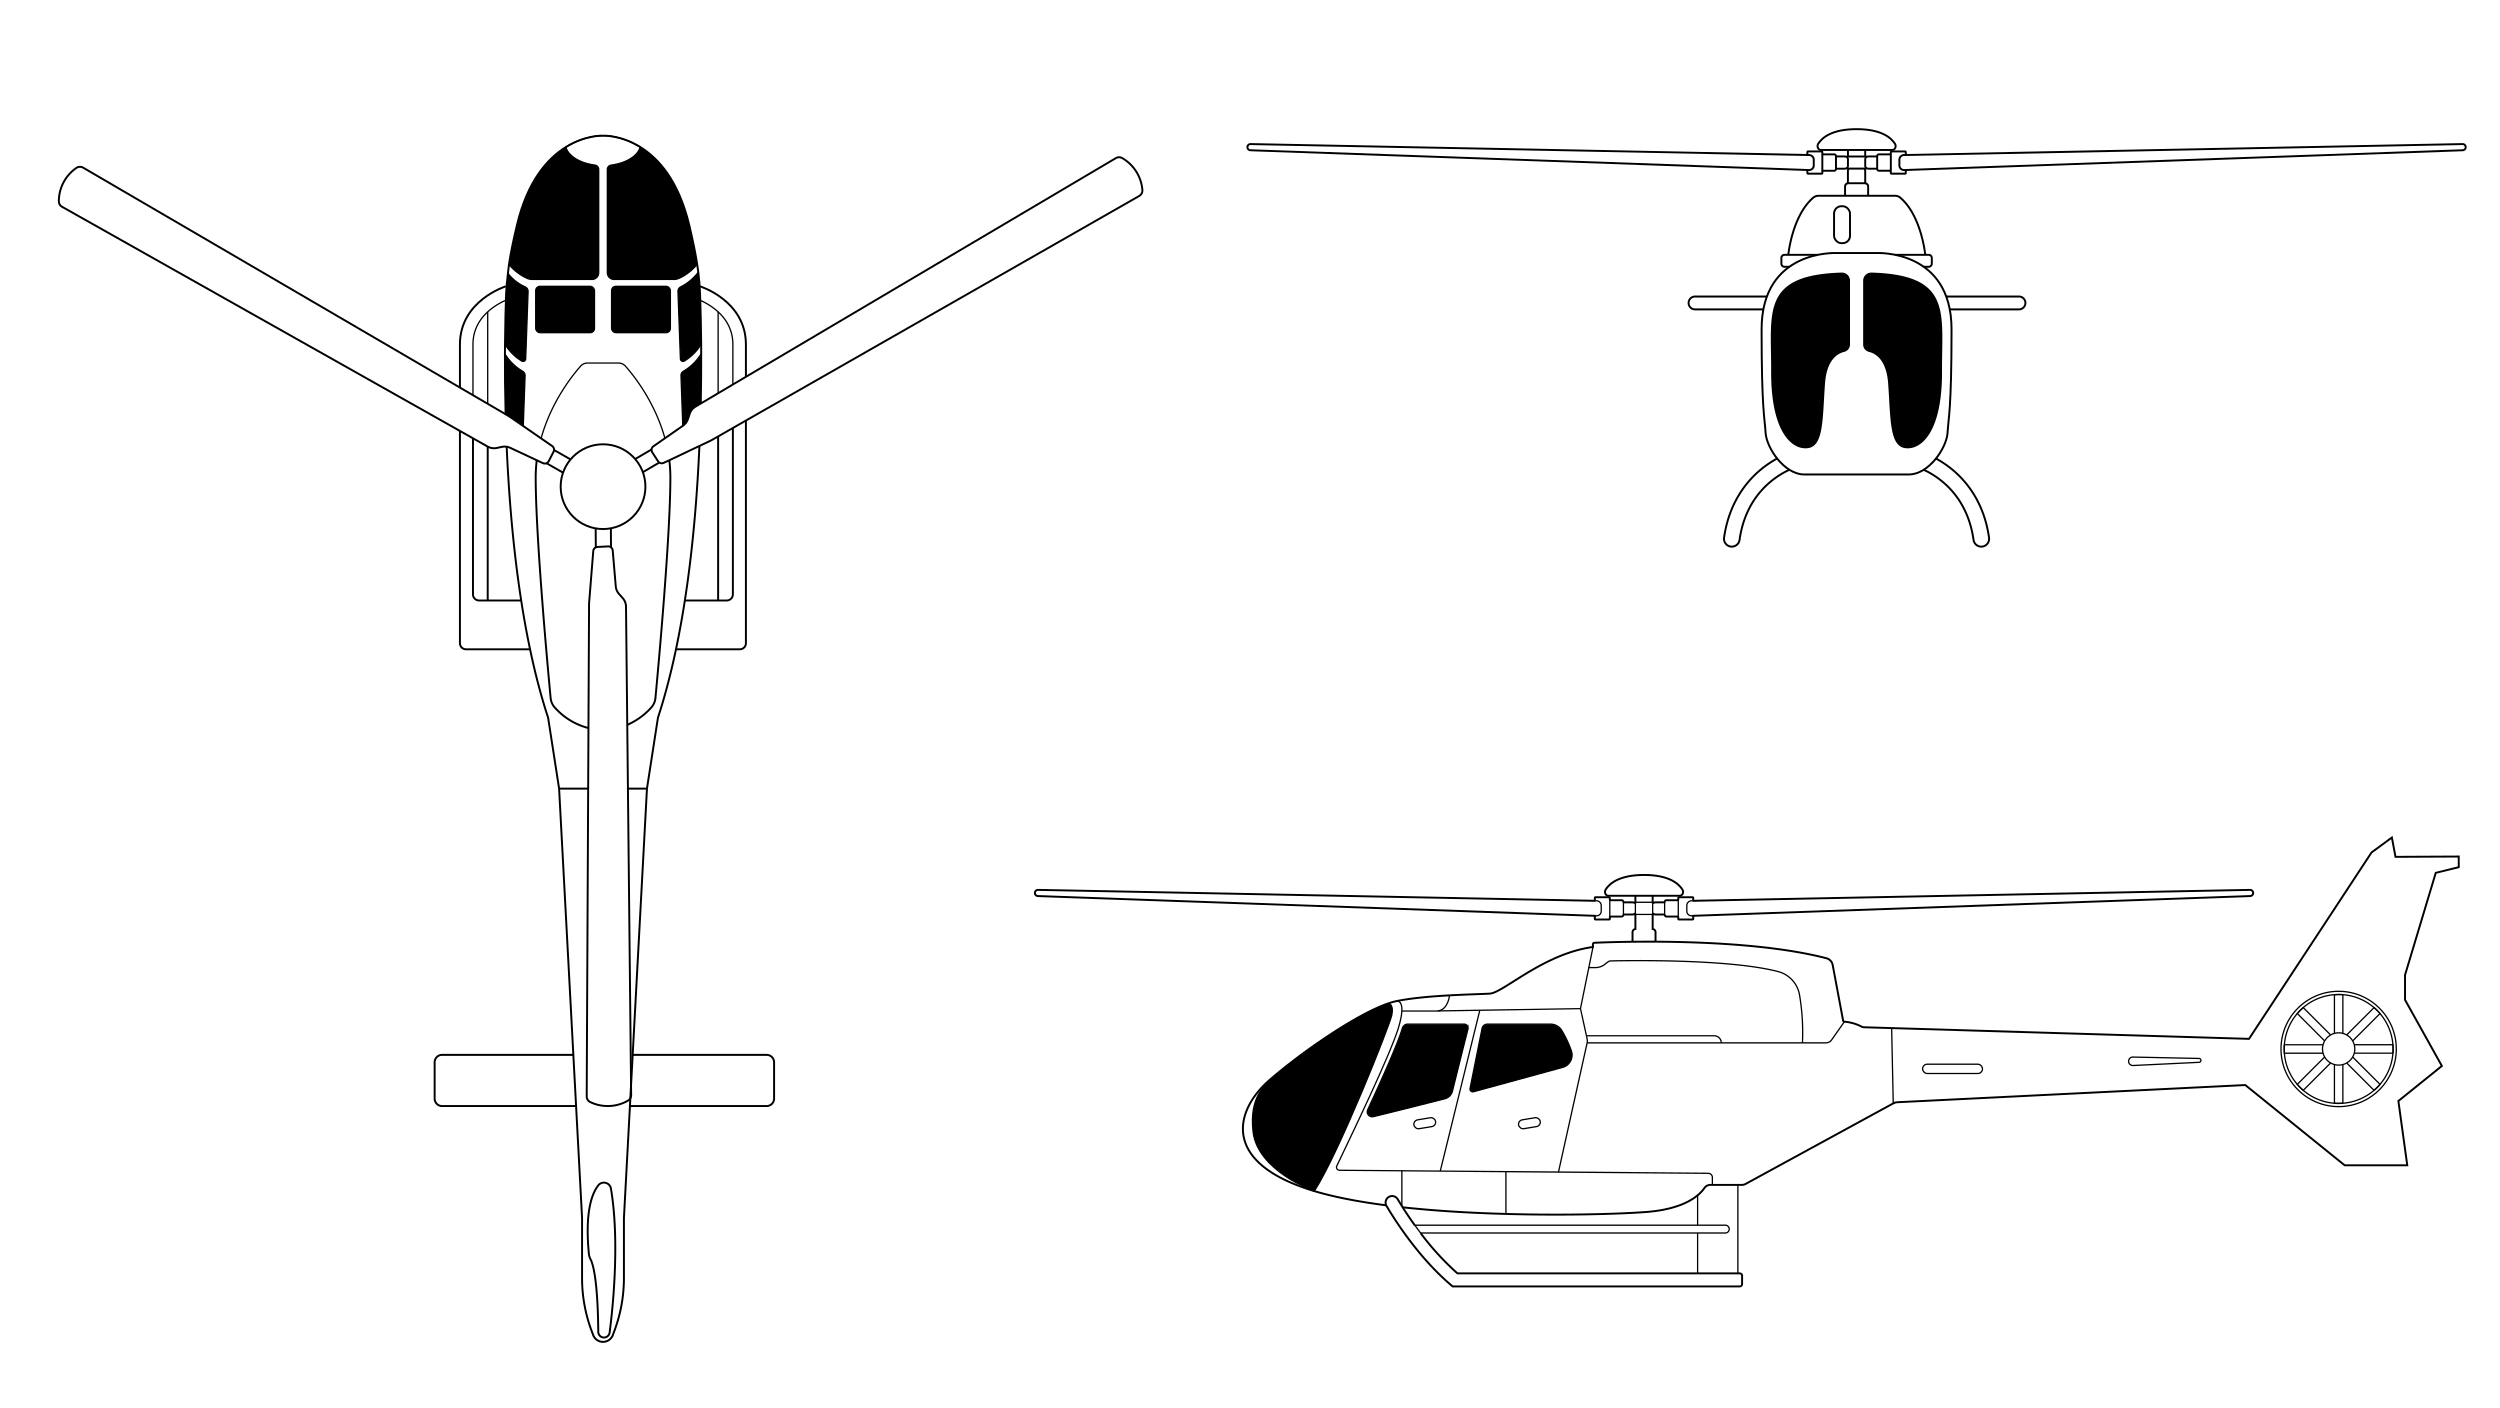 <svg viewBox="0 0 1917.96 1080" xmlns="http://www.w3.org/2000/svg" data-name="Capa 1" id="Capa_1"><defs><style>.cls-1,.cls-2{fill:none;stroke:#000;stroke-miterlimit:10;}.cls-1{stroke-width:1.5px;}</style></defs><path d="M388.72,342.74c2.91,66.21,11.15,144.91,31.79,207.9L428.93,605l17.62,329.36v46.2a115.49,115.49,0,0,0,7.53,41l1,2.7a8.06,8.06,0,0,0,15.07,0l1-2.7a115.7,115.7,0,0,0,7.52-41v-46.2L496.34,605l8.42-54.38c20.7-63.19,28.93-142.18,31.81-208.51" class="cls-1"></path><path d="M537.61,309.67c.29-13.73.37-26.58.32-38.23h0c0-2.5,0-4.94,0-7.33-.12-13.18-.4-24.58-.69-33.67-.07-2-.13-4-.2-5.75-.19-5.3-.66-10.56-1.32-15.8q-.37-3-.85-6.06c-1.54-10.06-3.72-20-6.08-30-8.1-34.16-23.61-51.37-37.57-60-15.18-9.43-28.54-8.73-28.54-8.73s-13.36-.7-28.55,8.74c-14,8.66-29.46,25.87-37.56,60-2.36,9.94-4.55,19.91-6.09,30-.21,1.75-.51,4.17-.8,6.82-.61,5.3-1.24,11.51-1.37,15-.36,9.83-.74,23.3-.88,39.44q0,3.57-.05,7.32c-.06,13.92.07,29.55.52,46.35" class="cls-1"></path><path d="M534.83,202.82a39,39,0,0,1-13.73,10.64,10.33,10.33,0,0,1-4.28.92H471.1a5.16,5.16,0,0,1-5.15-5.15V129.92a3.3,3.3,0,0,1,2.91-3.26c11.48-1.47,20.4-7,22.32-13.84-15.18-9.43-28.54-8.73-28.54-8.73s-13.36-.7-28.55,8.74c1.93,6.87,10.85,12.36,22.32,13.83a3.29,3.29,0,0,1,2.91,3.26v79.31a5.15,5.15,0,0,1-5.15,5.15H408.45a10.33,10.33,0,0,1-4.28-.92,39,39,0,0,1-13.73-10.64" class="cls-2"></path><path d="M387.34,271.44a38.74,38.74,0,0,0,13.6,13.36,3.78,3.78,0,0,1,1.9,3.42l-1.39,38.67" class="cls-2"></path><path d="M535.68,208.88a38.92,38.92,0,0,1-13.43,11.18,3.87,3.87,0,0,0-2.12,3.59L522,275.37a2,2,0,0,0,3,1.63,38.58,38.58,0,0,0,12.9-12.9" class="cls-2"></path><path d="M537.93,271.43h0a38.61,38.61,0,0,1-13.6,13.35,3.81,3.81,0,0,0-1.89,3.42l1.38,38.56" class="cls-2"></path><path d="M389.58,209.57a34.06,34.06,0,0,0,13.29,10.49,3.87,3.87,0,0,1,2.27,3.67l-1.84,51.64a2,2,0,0,1-3,1.64,38.83,38.83,0,0,1-12.91-12.89" class="cls-2"></path><rect rx="3.28" height="35.57" width="45.11" y="219.66" x="410.98" class="cls-2"></rect><rect rx="3.28" height="35.57" width="45.11" y="219.66" x="469.19" class="cls-2"></rect><path d="M399.86,460.68H367.55a4.69,4.69,0,0,1-4.7-4.7V336.26" class="cls-1"></path><path d="M362.85,303.19V264.26c0-11.39,5.3-19.49,11.31-25a50.32,50.32,0,0,1,13.92-8.9" class="cls-2"></path><path d="M352.85,330.62V493.43a4.69,4.69,0,0,0,4.7,4.7h49.11" class="cls-1"></path><path d="M352.85,297.35V264.26c0-33.71,35.25-44.6,35.25-44.6" class="cls-1"></path><line y2="342.63" x2="374.16" y1="460.68" x1="374.16" class="cls-1"></line><line y2="239.25" x2="374.16" y1="309.79" x1="374.16" class="cls-2"></line><path d="M525.42,460.68h32.13a4.69,4.69,0,0,0,4.7-4.7V328.34" class="cls-1"></path><path d="M537.2,230.43a50.3,50.3,0,0,1,13.74,8.82c6,5.53,11.31,13.63,11.31,25v30.83" class="cls-2"></path><path d="M572.25,322.62V493.43a4.69,4.69,0,0,1-4.7,4.7H518.61" class="cls-1"></path><path d="M537,219.66s35.25,10.89,35.25,44.6v24.92" class="cls-1"></path><line y2="334.79" x2="550.94" y1="460.68" x1="550.94" class="cls-1"></line><line y2="239.25" x2="550.94" y1="301.78" x1="550.94" class="cls-2"></line><circle r="32.51" cy="373.36" cx="462.64" class="cls-1"></circle><path d="M423.6,342.18,390.45,319.3S94.29,146.4,63.82,128.65a4.88,4.88,0,0,0-5.21.18,31.16,31.16,0,0,0-13.47,25.58,4.86,4.86,0,0,0,2.49,4.25L374.07,342.58a10.18,10.18,0,0,0,7,1.1l4.06-.85a10.17,10.17,0,0,1,6.36.75l25,11.73a3.43,3.43,0,0,0,4.5-1.54l3.69-7.21A3.44,3.44,0,0,0,423.6,342.18Z" class="cls-1"></path><line y2="355.37" x2="419.26" y1="362.6" x1="431.95" class="cls-1"></line><line y2="345.27" x2="425.07" y1="352.47" x1="437.72" class="cls-1"></line><path d="M455.15,422.76l-3.23,40.15s-1.67,342.93-1.8,378.19a4.85,4.85,0,0,0,2.76,4.42,31.13,31.13,0,0,0,28.89-1.12,4.89,4.89,0,0,0,2.44-4.29l-3.94-374.66a10.16,10.16,0,0,0-2.57-6.63l-2.76-3.1a10.07,10.07,0,0,1-2.53-5.88l-2.35-27.51a3.42,3.42,0,0,0-3.58-3.13l-8.09.41A3.44,3.44,0,0,0,455.15,422.76Z" class="cls-1"></path><polyline points="468.66 405.31 468.75 419.92 468.75 419.93" class="cls-1"></polyline><line y2="405.38" x2="457" y1="419.95" x1="457.09" class="cls-1"></line><path d="M874,150.33c-30.6,17.52-328.42,187.54-328.42,187.54L513.48,353.1l-4.32,2a3.44,3.44,0,0,1-3.4-.27,3.51,3.51,0,0,1-.95-1l-4.4-6.79a3.49,3.49,0,0,1-.52-2.33,3.43,3.43,0,0,1,1.44-2.35l8.8-6.13,13.69-9.54.16-.11a10.12,10.12,0,0,0,3.83-5.13l1.3-3.94a10.14,10.14,0,0,1,4.47-5.54l4-2.38,13.33-7.89,11.31-6.69,10-5.91L856.07,121.31a4.86,4.86,0,0,1,4.93,0,31.19,31.19,0,0,1,15.42,24.46A4.87,4.87,0,0,1,874,150.33Z" class="cls-1"></path><line y2="352.16" x2="487.29" y1="344.79" x1="499.89" class="cls-1"></line><line y2="362.23" x2="493.2" y1="354.88" x1="505.76" class="cls-1"></line><path d="M485.41,809.28H588.17a5.7,5.7,0,0,1,5.7,5.7v27.85a5.71,5.71,0,0,1-5.7,5.71H483.31" class="cls-1"></path><path d="M439.86,809.28H339.15a5.7,5.7,0,0,0-5.7,5.7v27.85a5.71,5.71,0,0,0,5.7,5.71H442" class="cls-1"></path><path d="M513.48,353.1a108,108,0,0,1,.82,13.24c0,45.77-9.5,148.42-11.47,169.22a12.57,12.57,0,0,1-3.15,7.2,53,53,0,0,1-18.47,13.34" class="cls-1"></path><path d="M411.79,353.09a108,108,0,0,0-.82,13.25c0,45.77,9.5,148.42,11.47,169.22a12.57,12.57,0,0,0,3.15,7.2,51.69,51.69,0,0,0,25.86,15.79" class="cls-1"></path><path d="M415.13,336.33c7.8-28.32,24.4-48.8,30.35-55.47a7,7,0,0,1,5.23-2.34h23.85a7,7,0,0,1,5.23,2.34c5.95,6.67,22.54,27.14,30.34,55.45" class="cls-2"></path><path d="M459.06,909.31c-5.15,6.51-10.31,20.87-7.29,52.49a12.27,12.27,0,0,0,1.37,4.49c1.83,3.54,5.46,15.57,5.85,55.5a4.37,4.37,0,0,0,4.37,4.34h0a4.37,4.37,0,0,0,4.33-3.79c1.93-14.59,8.16-68.45,1-110.53A5.47,5.47,0,0,0,459.06,909.31Z" class="cls-1"></path><line y2="605.02" x2="481.73" y1="605.02" x1="496.34" class="cls-1"></line><line y2="605.02" x2="428.93" y1="605.02" x1="451.22" class="cls-1"></line><path d="M524,326.66l-.16.11-1.38-38.56a3.81,3.81,0,0,1,1.89-3.42,38.61,38.61,0,0,0,13.6-13.35c.05,11.65,0,24.5-.32,38.23l-4,2.38a10.14,10.14,0,0,0-4.47,5.54l-1.3,3.94A10.12,10.12,0,0,1,524,326.66Z"></path><path d="M537.2,230.43c.29,9.09.57,20.49.69,33.67A38.7,38.7,0,0,1,525,277a2,2,0,0,1-3-1.63l-1.85-51.72a3.87,3.87,0,0,1,2.11-3.6,38.77,38.77,0,0,0,13.44-11.17c.45,3.59.82,7.19,1.06,10.8.11,1.66.2,3.33.26,5S537.13,228.39,537.2,230.43Z"></path><path d="M400.94,284.8a3.78,3.78,0,0,1,1.9,3.42l-1.39,38.67-11-7.59-2.58-1.51c-.45-16.8-.58-32.43-.52-46.35A38.74,38.74,0,0,0,400.94,284.8Z"></path><path d="M402.87,220.06a3.86,3.86,0,0,1,2.26,3.67l-1.84,51.64a2,2,0,0,1-3,1.63,38.68,38.68,0,0,1-12.9-12.88c.11-13.23.39-24.66.69-33.77.06-2,.13-3.9.19-5.67.05-1.34.17-3.07.34-5,.27-3.13.65-6.76,1-10A34.08,34.08,0,0,0,402.87,220.06Z"></path><path d="M456.08,222.93v29a3.28,3.28,0,0,1-3.28,3.28H414.25A3.28,3.28,0,0,1,411,252v-29a3.27,3.27,0,0,1,3.28-3.27H452.8A3.27,3.27,0,0,1,456.08,222.93Z"></path><path d="M514.29,222.93v29a3.28,3.28,0,0,1-3.28,3.28H472.46a3.27,3.27,0,0,1-3.27-3.28v-29a3.26,3.26,0,0,1,3.27-3.27H511A3.27,3.27,0,0,1,514.29,222.93Z"></path><path d="M491.18,112.82c14,8.66,29.47,25.87,37.57,60,2.36,9.94,4.54,19.91,6.08,30a39,39,0,0,1-13.73,10.64,10.33,10.33,0,0,1-4.28.92H471.1a5.15,5.15,0,0,1-5.15-5.15V129.92a3.29,3.29,0,0,1,2.9-3.26C480.33,125.19,489.26,119.7,491.18,112.82Z"></path><path d="M459.32,196.77v12.46a5.16,5.16,0,0,1-5.15,5.15H408.45a10.33,10.33,0,0,1-4.28-.92,39,39,0,0,1-13.73-10.64c1.54-10.06,3.73-20,6.09-30,8.1-34.15,23.6-51.36,37.56-60,1.93,6.87,10.85,12.36,22.32,13.83a3.3,3.3,0,0,1,2.91,3.25v66.86Z"></path><path d="M1424.34,364h40.17c15.32,0,28.94-20.43,29.62-32s3.06-17.7,3.06-79.32-57.53-58.55-57.53-58.55H1409s-57.53-3.07-57.53,58.55,2.38,67.75,3.06,79.32,14.3,32,29.62,32Z" class="cls-1"></path><path d="M1419.3,215.34v49a5.84,5.84,0,0,1-4.51,5.63c-5.22,1.29-13.28,6.17-14.64,23.87-2,26.55-.77,48.51-13.28,50s-28.34-13-28.08-59.23c.24-44.74-8.12-73.68,54.09-75.49A6.24,6.24,0,0,1,1419.3,215.34Z"></path><path d="M1429.38,215.34v49a5.84,5.84,0,0,0,4.51,5.63c5.22,1.29,13.28,6.17,14.64,23.87,2,26.55.77,48.51,13.28,50s28.34-13,28.08-59.23c-.24-44.74,8.12-73.68-54.09-75.49A6.24,6.24,0,0,0,1429.38,215.34Z"></path><path d="M1372.79,204.68h-3.73a2.42,2.42,0,0,1-2.42-2.42v-4.35a2.42,2.42,0,0,1,2.42-2.42h25.63" class="cls-1"></path><path d="M1454,195.49h25.63a2.43,2.43,0,0,1,2.42,2.42v4.35a2.43,2.43,0,0,1-2.42,2.42h-3.73" class="cls-1"></path><path d="M1477,195.38s-2.84-29.58-19-43.63a6.45,6.45,0,0,0-4.26-1.56h-58.5a6.44,6.44,0,0,0-4.26,1.56c-16.16,14.05-19,43.63-19,43.63" class="cls-1"></path><path d="M1493.12,227.49h55.58a4.94,4.94,0,1,1,0,9.87h-52.87" class="cls-1"></path><path d="M1352.85,237.36h-52.66a4.94,4.94,0,0,1,0-9.87h55.37" class="cls-1"></path><path d="M1372.82,360.4c-11.27,5.19-33.43,19.6-38.26,53.79a6,6,0,0,1-11.89-1.64c3.8-26.79,17.12-43.05,28-52.14a80.08,80.08,0,0,1,12.7-8.64" class="cls-1"></path><path d="M1485.26,351.78a78.41,78.41,0,0,1,12.7,8.63c10.93,9.09,24.25,25.35,28,52.14a6,6,0,0,1-11.89,1.64c-4.83-34.19-27-48.6-38.26-53.79" class="cls-1"></path><rect rx="5.61" height="28.34" width="12.23" y="158.21" x="1407.06" class="cls-1"></rect><path d="M1453.81,110.32c1.24,2,0,4.74-2.1,4.74h-54.77c-2.14,0-3.32-2.85-2-4.85,3-4.71,10.62-11.13,29.41-11.13C1443.27,99.08,1450.82,105.61,1453.81,110.32Z" class="cls-1"></path><path d="M1415.51,150.19v-7.14a2.51,2.51,0,0,1,2.2-2.49" class="cls-1"></path><path d="M1431,140.56a2.5,2.5,0,0,1,2.21,2.49v7.14" class="cls-1"></path><path d="M1430.31,129.37a2.52,2.52,0,0,1,.65,1.69v9.5l-.3,0H1418l-.31,0v-9.5a2.48,2.48,0,0,1,.66-1.69" class="cls-1"></path><line y2="115.06" x2="1430.96" y1="120.05" x1="1430.96" class="cls-1"></line><line y2="115.06" x2="1417.71" y1="120.05" x1="1417.71" class="cls-1"></line><path d="M1432,129a2.46,2.46,0,0,1-1.26.35H1418a2.46,2.46,0,0,1-1.26-.35" class="cls-1"></path><path d="M1416.71,120.4a2.49,2.49,0,0,1,1-.35H1431a2.47,2.47,0,0,1,1,.34" class="cls-1"></path><path d="M1440.14,129.42h-6.62c-1.41,0-2.56-.84-2.56-1.88v-5.66c0-1,1.15-1.88,2.56-1.88h6.62" class="cls-1"></path><path d="M1450.61,118.42h-9.07a1.4,1.4,0,0,0-1.4,1.4v9.78a1.4,1.4,0,0,0,1.4,1.39h9.07" class="cls-1"></path><path d="M1462.08,118.91v-2.24a.51.51,0,0,0-.5-.5h-10.47a.5.5,0,0,0-.5.5v16.07a.5.5,0,0,0,.5.5h10.47a.5.5,0,0,0,.5-.5v-2.32" class="cls-1"></path><path d="M1889.36,115.27,1460.9,130.46a3.58,3.58,0,0,1-3.72-3.58v-4.35a3.59,3.59,0,0,1,3.52-3.59l428.53-8.41a2.37,2.37,0,0,1,2.42,2.37h0A2.37,2.37,0,0,1,1889.36,115.27Z" class="cls-1"></path><path d="M1408.53,120h6.62c1.41,0,2.56.84,2.56,1.88v5.66c0,1-1.15,1.88-2.56,1.88h-6.62" class="cls-1"></path><path d="M1398.06,131h9.07a1.4,1.4,0,0,0,1.4-1.39v-9.78a1.4,1.4,0,0,0-1.4-1.4h-9.07" class="cls-1"></path><path d="M1386.59,130.42v2.32a.5.5,0,0,0,.5.5h10.47a.5.5,0,0,0,.5-.5V116.67a.5.5,0,0,0-.5-.5h-10.47a.51.51,0,0,0-.5.5v2.24" class="cls-1"></path><path d="M959.31,115.27l428.47,15.19a3.58,3.58,0,0,0,3.71-3.58v-4.35a3.59,3.59,0,0,0-3.51-3.59l-428.54-8.41A2.36,2.36,0,0,0,957,112.9h0A2.37,2.37,0,0,0,959.31,115.27Z" class="cls-1"></path><path d="M1076.15,926.23c72.16,7.9,158.2,5.82,187.17,3.56,30.09-2.36,40.88-13.36,44.25-18.33a5.63,5.63,0,0,1,4.66-2.44h24.27a5.36,5.36,0,0,0,2.57-.65l113.4-61.86a7.4,7.4,0,0,1,3.18-.89l266.9-13.19L1798.81,894h48L1840,844.68l33.36-26.89-28.26-50.73V748l23.58-78.38,17.62-4.34v-8.17l-48.51.25L1835,642.55,1819.4,654l-94,143-295.31-8.9a4.32,4.32,0,0,1-2-.54,35.27,35.27,0,0,0-13.16-3.76,1.05,1.05,0,0,1-.93-.84l-8-42.66a6.59,6.59,0,0,0-4.84-5.16c-63.93-16.54-166.27-12.39-178-11.85a1.16,1.16,0,0,0-1.1,1.16v2.08c-37.79,5.11-68.77,35.07-79,35.75s-48.68,1-71.83,5.79-71.15,37.78-97.36,60.59-38.13,63.32,34.38,85.11c15.67,4.71,34.65,8.27,55.17,10.93" class="cls-1"></path><path d="M1065.45,769.71s4.08,1,2.29,9.18-40.17,105.11-59.4,134.9c0,0-43.56-15.35-47-45.53-3.06-27.07,9.36-35,12.6-39.58" class="cls-2"></path><path d="M1071.32,768.09s8.17-2,1.7,19.91c-6.16,20.82-37,84.5-47.45,106.5a2.32,2.32,0,0,0,2.08,3.32l282.92,2.32a3.17,3.17,0,0,1,3.13,3.17V909" class="cls-2"></path><path d="M1112,763.66a17.35,17.35,0,0,1-3.26,8.69,8.55,8.55,0,0,1-6.81,3.31h-26.45" class="cls-2"></path><path d="M1053.73,856.65c16.56-4,43.81-10.91,54.73-13.69a8.13,8.13,0,0,0,5.88-6c3.94-16.16,9.61-38.63,11.85-47.48a3.06,3.06,0,0,0-3-3.8H1080a4.31,4.31,0,0,0-4.13,3.09v0c-3.58,12.09-15.24,38.2-26.53,62.46A3.82,3.82,0,0,0,1053.73,856.65Z" class="cls-2"></path><path d="M1103.06,775.58s27.24-.52,109.45-1.79" class="cls-2"></path><path d="M1222.13,726.55l-9.62,47.24,5.11,23.24a7.13,7.13,0,0,1,0,3.05l-22,99.12" class="cls-2"></path><line y2="898.45" x2="1104.94" y1="775.58" x1="1135.15" class="cls-2"></line><path d="M1137,789.09l-9.21,46a2.14,2.14,0,0,0,2.67,2.48l68.37-18.7a9.82,9.82,0,0,0,6.62-12.89,86.18,86.18,0,0,0-7.39-15.65,10.18,10.18,0,0,0-8.6-4.63l-48.43,0A4.13,4.13,0,0,0,1137,789.09Z" class="cls-2"></path><path d="M1089.85,946a210.49,210.49,0,0,0,28.26,30.92h216.58a1.83,1.83,0,0,1,1.82,1.82v6.36a1.82,1.82,0,0,1-1.82,1.82H1114.41l-1.4-1.2c-24.79-21.16-42.85-49.63-49.31-60.58a5,5,0,0,1,8.62-5.09c2.54,4.28,7,11.52,13.08,19.94" class="cls-1"></path><line y2="917.02" x2="1302.38" y1="939.94" x1="1302.38" class="cls-2"></line><line y2="945.95" x2="1302.38" y1="976.87" x1="1302.38" class="cls-2"></line><line y2="909.02" x2="1333.27" y1="976.87" x1="1333.27" class="cls-2"></line><path d="M1326.64,942.94h0a3,3,0,0,1-3,3H1089.85c-1.57-2.06-3-4.07-4.45-6h238.23A3,3,0,0,1,1326.64,942.94Z" class="cls-2"></path><path d="M1217.62,800.08h183.14a5.4,5.4,0,0,0,4.43-2.31l9.81-13.95" class="cls-2"></path><path d="M1218.92,742.32h5.1a11.58,11.58,0,0,0,7-2.36l2.59-2a3.58,3.58,0,0,1,2.13-.75c10.64-.26,90-1.77,128.32,8.14a22.45,22.45,0,0,1,16.52,18,171.92,171.92,0,0,1,2.23,36.7" class="cls-2"></path><path d="M1217.09,794.62h98a5.45,5.45,0,0,1,5.45,5.46h0" class="cls-2"></path><line y2="846.51" x2="1452.47" y1="788.75" x1="1451.24" class="cls-2"></line><line y2="925.18" x2="1075.48" y1="898.21" x1="1075.48" class="cls-2"></line><line y2="931.32" x2="1155.32" y1="898.87" x1="1155.32" class="cls-2"></line><rect transform="translate(-126.05 190.06) rotate(-9.4)" rx="3.45" height="6.89" width="16.85" y="858.3" x="1084.6" class="cls-2"></rect><rect transform="translate(-124.97 203.17) rotate(-9.4)" rx="3.45" height="6.89" width="16.85" y="858.3" x="1164.9" class="cls-2"></rect><rect rx="3.57" height="7.15" width="45.96" y="816.43" x="1474.98" class="cls-2"></rect><path d="M1835.94,804.75c0,1.09,0,2.17-.12,3.23a41.64,41.64,0,0,1-9.91,23.92,43.05,43.05,0,0,1-4.58,4.58,41.58,41.58,0,0,1-23.92,9.91c-1.06.08-2.14.12-3.23.12s-2.17,0-3.24-.12a41.58,41.58,0,0,1-23.92-9.91,42,42,0,0,1-4.58-4.57,41.61,41.61,0,0,1-9.91-23.93c-.08-1.06-.12-2.14-.12-3.23s0-2.17.12-3.24a41.7,41.7,0,0,1,9.91-23.93A44.81,44.81,0,0,1,1767,773a41.67,41.67,0,0,1,23.93-9.91q1.61-.12,3.24-.12c1.09,0,2.17,0,3.23.12a41.78,41.78,0,0,1,38.41,38.41Q1835.94,803.12,1835.94,804.75Z" class="cls-2"></path><path d="M1790.94,792.79V763.1q1.61-.12,3.24-.12c1.09,0,2.17,0,3.23.12v29.69" class="cls-2"></path><path d="M1783.44,798.58l-21-21A44.81,44.81,0,0,1,1767,773l21,21" class="cls-2"></path><path d="M1782.22,808h-29.69c-.08-1.06-.12-2.14-.12-3.23s0-2.17.12-3.24h29.69" class="cls-2"></path><path d="M1783.44,810.91l-21,21a42,42,0,0,0,4.58,4.57l21-21" class="cls-2"></path><path d="M1797.41,816.71v29.68c-1.06.08-2.14.12-3.23.12s-2.17,0-3.24-.12V816.71" class="cls-2"></path><path d="M1804.92,810.92l21,21a43.05,43.05,0,0,1-4.58,4.58l-21-21" class="cls-2"></path><path d="M1806.14,801.51h29.68q.12,1.61.12,3.24c0,1.09,0,2.17-.12,3.23h-29.68" class="cls-2"></path><path d="M1800.35,794l21-21a42,42,0,0,1,4.57,4.58l-21,21" class="cls-2"></path><circle r="12.39" cy="804.75" cx="1794.18" class="cls-2"></circle><path d="M1838.4,804.75c0,1.15-.05,2.3-.13,3.42a44.09,44.09,0,0,1-10.49,25.33,48.27,48.27,0,0,1-4.85,4.85,44.09,44.09,0,0,1-25.33,10.49c-1.12.08-2.26.13-3.42.13s-2.3-.05-3.43-.13a44.06,44.06,0,0,1-25.32-10.49,45.23,45.23,0,0,1-4.85-4.84,44.06,44.06,0,0,1-10.5-25.34c-.08-1.12-.12-2.27-.12-3.42s0-2.3.12-3.43a44.15,44.15,0,0,1,10.5-25.34,49,49,0,0,1,4.83-4.84,44.21,44.21,0,0,1,25.34-10.49c1.13-.08,2.28-.13,3.43-.13s2.3.05,3.42.13a44.18,44.18,0,0,1,25.34,10.49,45.23,45.23,0,0,1,4.84,4.85,44.09,44.09,0,0,1,10.49,25.33C1838.35,802.45,1838.4,803.6,1838.4,804.75Z" class="cls-2"></path><path d="M1687.1,815l-50.68,2.44a3.25,3.25,0,0,1-3.4-3.24h0a3.24,3.24,0,0,1,3.31-3.24l50.73,1.06a1.49,1.49,0,0,1,1.45,1.49h0A1.49,1.49,0,0,1,1687.1,815Z" class="cls-2"></path><path d="M1290.75,682.49c1.24,2,0,4.74-2.1,4.74h-54.77c-2.14,0-3.32-2.85-2-4.85,3-4.71,10.63-11.13,29.42-11.13C1280.21,671.25,1287.76,677.78,1290.75,682.49Z" class="cls-1"></path><path d="M1223.53,702.59l1.19,0a3.58,3.58,0,0,0,3.71-3.58V694.7a3.59,3.59,0,0,0-3.51-3.59l-1.82,0" class="cls-2"></path><path d="M1252.45,722.53v-7.31a2.51,2.51,0,0,1,2.2-2.49h0V701.21a.18.18,0,0,0-.27-.17,5.22,5.22,0,0,1-2.29.55H1246a.58.58,0,0,0-.56.44,1.51,1.51,0,0,1-1.33,1.13h-8.46a.62.62,0,0,0-.62.62v1.13a.49.49,0,0,1-.5.5H1224a.5.5,0,0,1-.5-.5v-2.32L796.25,687.44a2.37,2.37,0,0,1-2.28-2.37h0a2.37,2.37,0,0,1,2.41-2.37l426.72,8.37a.42.42,0,0,0,.43-.42v-1.81a.51.51,0,0,1,.5-.5h10.47a.5.5,0,0,1,.5.5V690a.63.63,0,0,0,.62.63h8.45a1.4,1.4,0,0,1,1.4,1.4h0a.22.22,0,0,0,.22.22l6.4,0a5.36,5.36,0,0,1,2.29.54.18.18,0,0,0,.27-.16v-5.32" class="cls-1"></path><polyline points="1235.01 703.16 1235.01 690.59 1235.01 690.3" class="cls-2"></polyline><line y2="692.17" x2="1245.47" y1="701.59" x1="1245.47" class="cls-2"></line><path d="M1254.13,692.91a1.58,1.58,0,0,1,.52,1.14v5.66a1.58,1.58,0,0,1-.51,1.13" class="cls-2"></path><path d="M1268.9,701.19a2.46,2.46,0,0,1-1.26.35h-12.72a2.46,2.46,0,0,1-1.26-.35" class="cls-2"></path><path d="M1253.65,692.57a2.49,2.49,0,0,1,1-.35h13.25a2.47,2.47,0,0,1,1,.34" class="cls-2"></path><path d="M1299,702.59l-1.18,0a3.58,3.58,0,0,1-3.72-3.58V694.7a3.59,3.59,0,0,1,3.52-3.59l1.81,0" class="cls-2"></path><path d="M1270.1,722.53v-7.31a2.51,2.51,0,0,0-2.2-2.49h0V701.21a.19.19,0,0,1,.28-.17,5.15,5.15,0,0,0,2.28.55h6.13a.59.59,0,0,1,.56.44,1.49,1.49,0,0,0,1.32,1.13h8.46a.62.62,0,0,1,.62.62v1.13a.5.5,0,0,0,.5.5h10.47a.5.5,0,0,0,.5-.5v-2.32l427.28-15.15a2.37,2.37,0,0,0,2.29-2.37h0a2.37,2.37,0,0,0-2.42-2.37l-426.72,8.37a.42.42,0,0,1-.43-.42v-1.81a.51.51,0,0,0-.5-.5h-10.47a.5.5,0,0,0-.5.5V690a.63.63,0,0,1-.62.63h-8.45a1.4,1.4,0,0,0-1.4,1.4h0a.22.22,0,0,1-.22.22l-6.4,0a5.28,5.28,0,0,0-2.28.54.19.19,0,0,1-.28-.16v-5.32" class="cls-1"></path><polyline points="1287.55 703.16 1287.55 690.59 1287.55 690.3" class="cls-2"></polyline><line y2="692.17" x2="1277.08" y1="701.59" x1="1277.08" class="cls-2"></line><path d="M1268.42,700.84a1.56,1.56,0,0,1-.52-1.13v-5.66a1.62,1.62,0,0,1,.52-1.14" class="cls-2"></path><path d="M1205.49,806a9.82,9.82,0,0,1-6.62,12.9l-68.37,18.7a2.14,2.14,0,0,1-2.67-2.49l9.21-46a4.11,4.11,0,0,1,4-3.31l48.43,0a10.22,10.22,0,0,1,8.6,4.63A87.5,87.5,0,0,1,1205.49,806Z"></path><path d="M1123.22,785.73a3.05,3.05,0,0,1,3,3.79c-2.24,8.86-7.91,31.33-11.85,47.48a8.1,8.1,0,0,1-5.88,6c-10.92,2.79-38.18,9.72-54.73,13.7a3.84,3.84,0,0,1-4.37-5.35c11.3-24.26,23-50.37,26.54-62.45v0a4.3,4.3,0,0,1,4.13-3.08Z"></path><path d="M1065.48,769.71c.37.11,4,1.43,2.26,9.18-1.78,8.17-40.17,105.11-59.4,134.89,0,0-43.56-15.34-47-45.53-3.06-27.06,9.36-35,12.6-39.57,24.16-21,66.84-50.73,91.5-59Z"></path></svg>